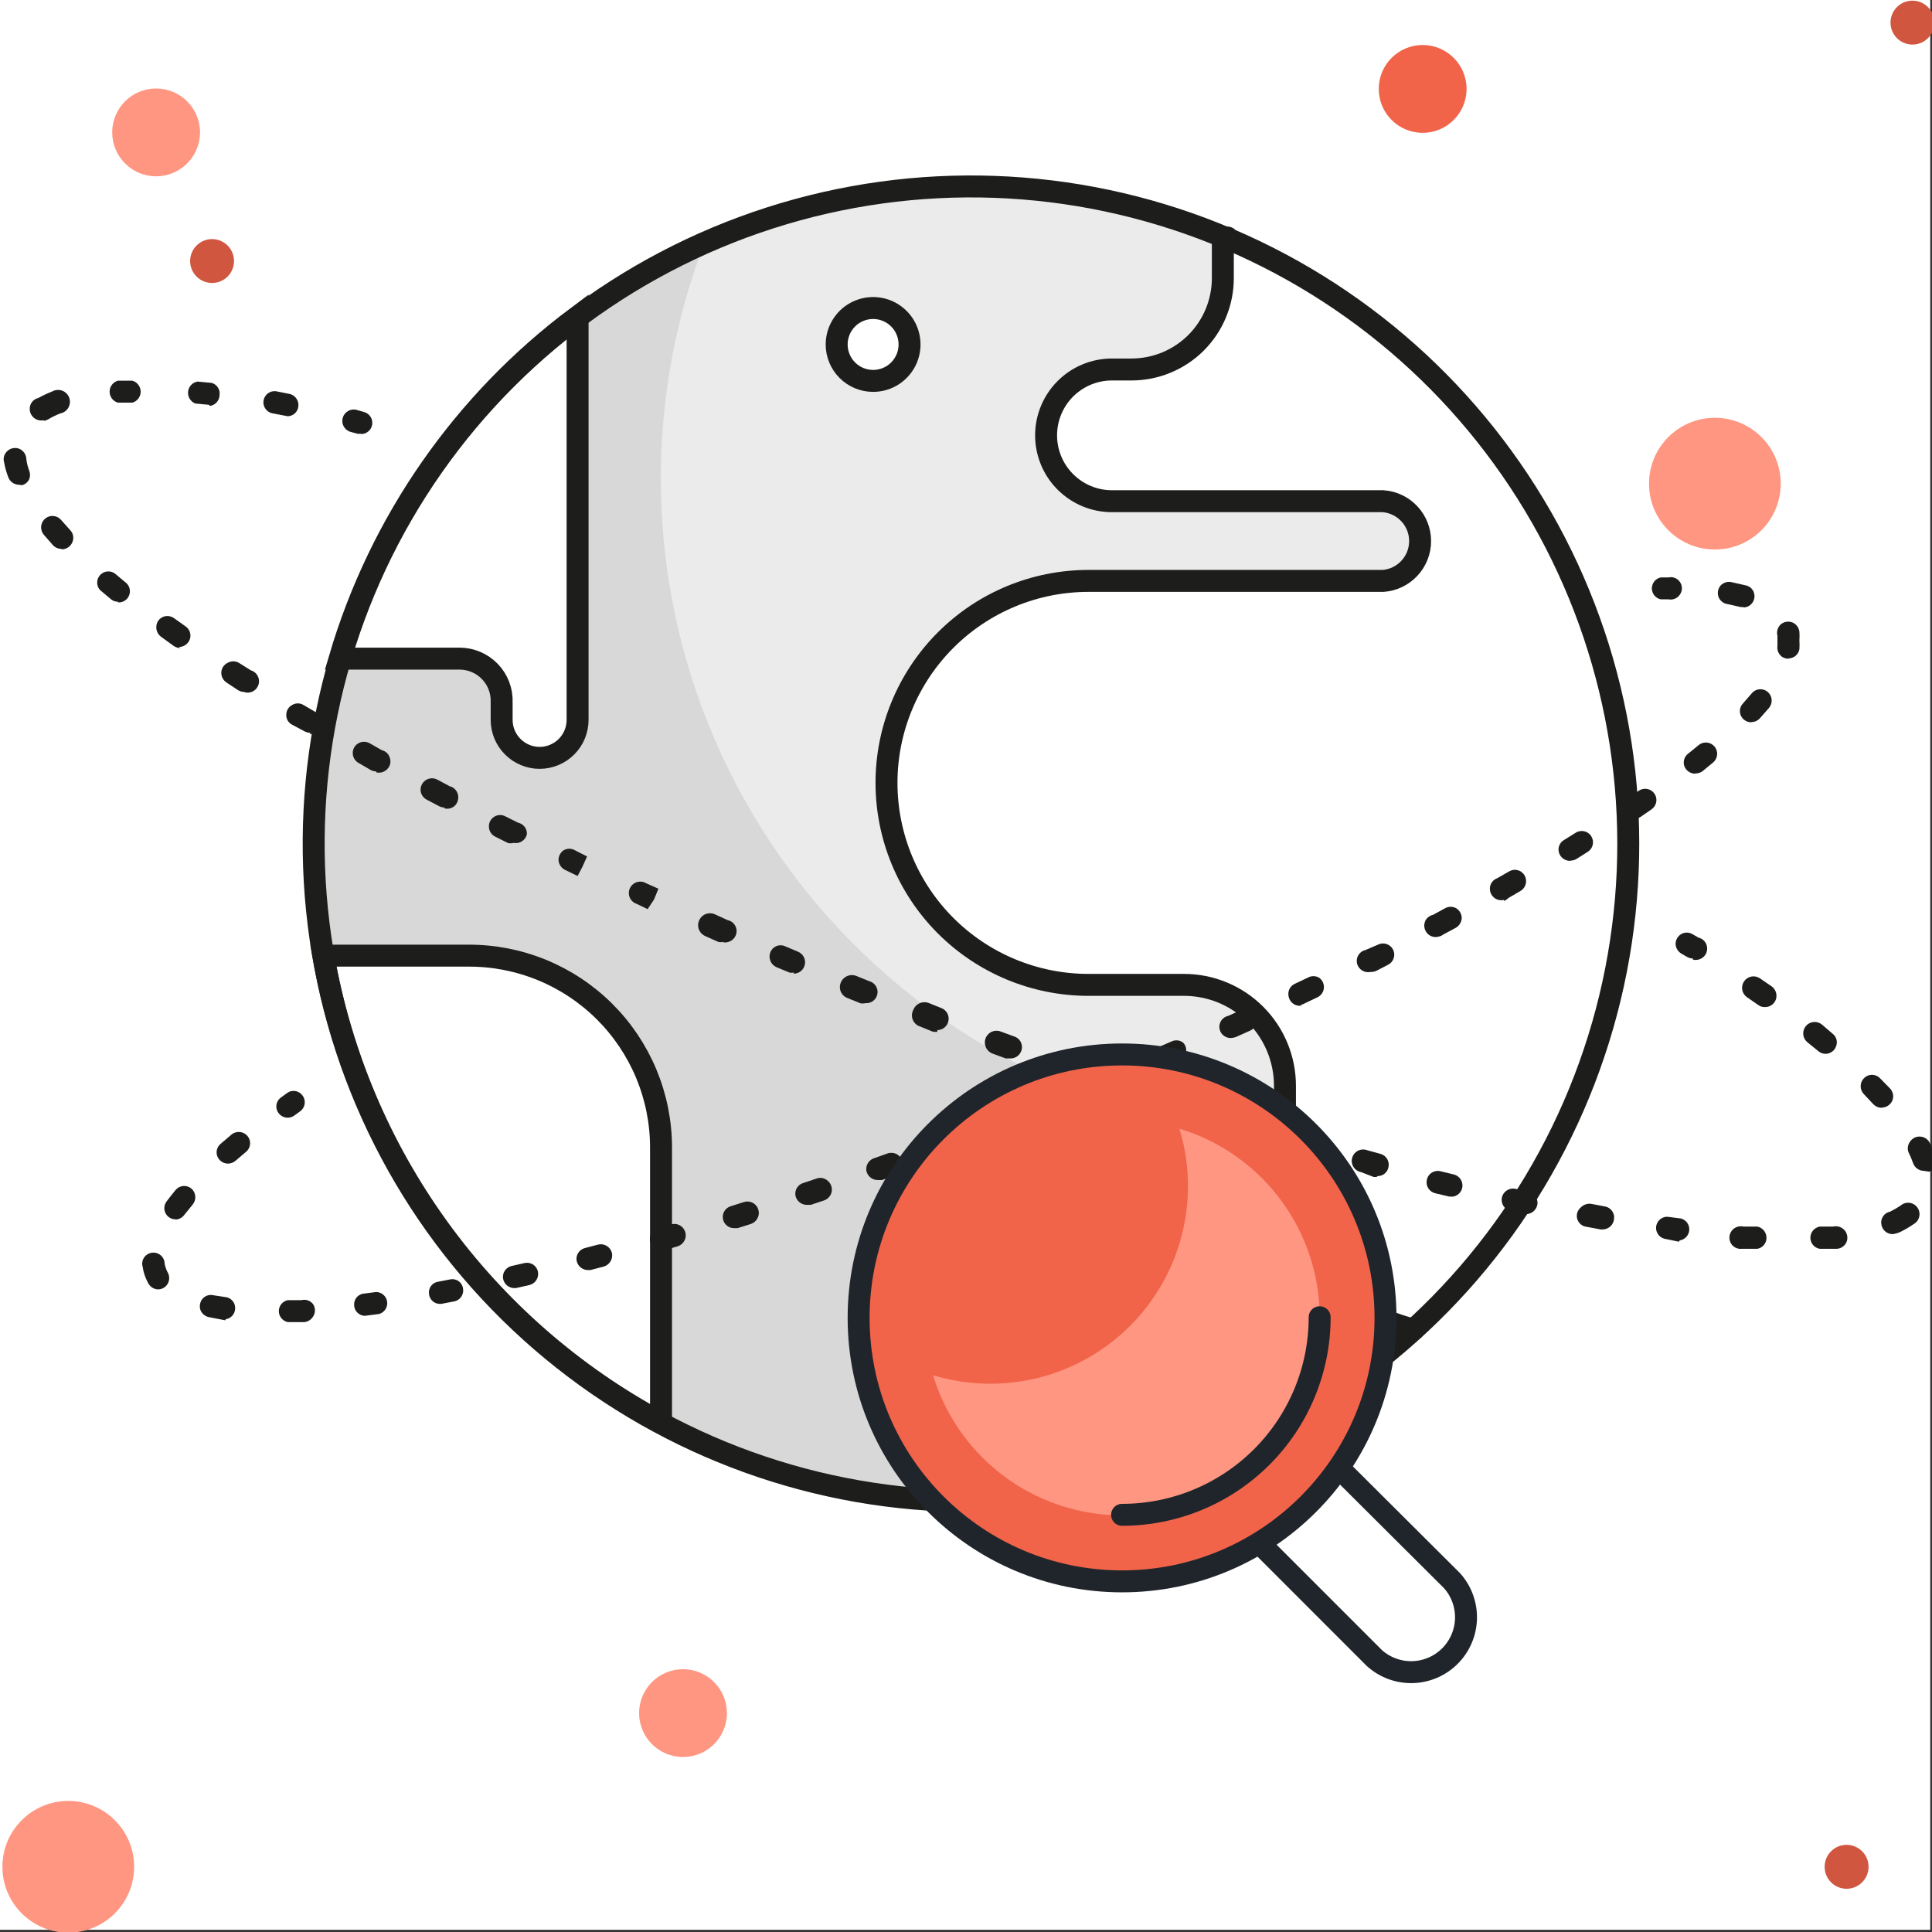 <?xml version="1.0" encoding="UTF-8"?>
<svg xmlns="http://www.w3.org/2000/svg" xmlns:xlink="http://www.w3.org/1999/xlink" width="300pt" height="300pt" viewBox="0 0 300 300" version="1.1">
<rect x="0" y="0" width="300" height="300" fill="#333333" stroke="none"/>
<g id="surface1">
<path style=" stroke:none;fill-rule:nonzero;fill:rgb(100%,100%,100%);fill-opacity:1;" d="M 299.727 -0.066 L 0 -0.066 L 0 299.66 L 299.727 299.66 Z M 299.727 -0.066 "/>
<path style=" stroke:none;fill-rule:nonzero;fill:rgb(84.706%,84.706%,84.706%);fill-opacity:1;" d="M 150.816 233.078 C 207.207 233.078 252.922 187.367 252.922 130.977 C 252.922 74.586 207.207 28.875 150.816 28.875 C 94.43 28.875 48.715 74.586 48.715 130.977 C 48.715 187.367 94.43 233.078 150.816 233.078 Z M 150.816 233.078 "/>
<path style=" stroke:none;fill-rule:nonzero;fill:rgb(92.157%,92.157%,92.157%);fill-opacity:1;" d="M 150.816 28.84 C 136.578 28.801 122.492 31.75 109.465 37.5 C 102.199 56.348 100.672 76.922 105.082 96.633 C 109.496 116.348 119.645 134.309 134.25 148.262 C 148.859 162.211 167.27 171.527 187.164 175.027 C 207.059 178.527 227.543 176.059 246.035 167.934 C 252.008 152.453 254.125 135.754 252.203 119.277 C 250.285 102.797 244.383 87.031 235.012 73.344 C 225.641 59.652 213.078 48.445 198.41 40.695 C 183.742 32.941 167.41 28.875 150.816 28.84 Z M 150.816 28.84 "/>
<path style=" stroke:none;fill-rule:nonzero;fill:rgb(100%,100%,100%);fill-opacity:1;" d="M 72.715 148.398 L 50.215 148.398 C 52.887 163.668 58.996 178.129 68.082 190.691 C 77.164 203.254 88.984 213.586 102.648 220.91 L 102.648 178.16 C 102.645 174.238 101.863 170.355 100.355 166.734 C 98.848 163.117 96.641 159.828 93.859 157.062 C 91.078 154.301 87.781 152.109 84.152 150.625 C 80.523 149.137 76.637 148.379 72.715 148.398 Z M 72.715 148.398 "/>
<path style=" stroke:none;fill-rule:nonzero;fill:rgb(94.51%,39.216%,29.02%);fill-opacity:1;" d="M 174.238 245.559 C 196.832 245.559 215.148 227.242 215.148 204.648 C 215.148 182.055 196.832 163.738 174.238 163.738 C 151.645 163.738 133.328 182.055 133.328 204.648 C 133.328 227.242 151.645 245.559 174.238 245.559 Z M 174.238 245.559 "/>
<path style=" stroke:none;fill-rule:nonzero;fill:rgb(100%,58.824%,50.98%);fill-opacity:1;" d="M 174.238 235.328 C 191.184 235.328 204.922 221.594 204.922 204.648 C 204.922 187.703 191.184 173.965 174.238 173.965 C 157.293 173.965 143.559 187.703 143.559 204.648 C 143.559 221.594 157.293 235.328 174.238 235.328 Z M 174.238 235.328 "/>
<path style=" stroke:none;fill-rule:nonzero;fill:rgb(100%,100%,100%);fill-opacity:1;" d="M 252.887 127.535 L 252.887 119.625 C 252.926 118.98 252.844 118.332 252.648 117.715 L 252.648 117.102 C 252.605 116.438 252.516 115.777 252.375 115.125 L 252.375 114.578 C 252.312 113.891 252.199 113.207 252.035 112.535 L 252.035 112.09 C 251.969 111.375 251.828 110.668 251.625 109.977 L 251.625 109.602 C 251.547 108.859 251.387 108.129 251.148 107.422 L 251.148 107.113 L 250.602 104.863 L 250.602 104.66 C 250.398 103.875 250.191 103.125 249.953 102.375 L 249.238 100.059 L 248.453 97.703 L 247.602 95.453 C 247.023 93.852 246.375 92.285 245.691 90.715 C 235.047 66.277 215.277 46.965 190.602 36.887 L 189.887 36.887 L 189.887 43.191 C 189.887 46.953 188.391 50.562 185.734 53.223 C 183.074 55.879 179.465 57.375 175.703 57.375 L 172.672 57.375 C 169.957 57.375 167.355 58.453 165.438 60.371 C 163.52 62.289 162.441 64.891 162.441 67.602 C 162.441 70.316 163.52 72.918 165.438 74.832 C 167.355 76.75 169.957 77.828 172.672 77.828 L 214.773 77.828 C 216.336 77.945 217.793 78.648 218.859 79.797 C 219.926 80.941 220.52 82.453 220.52 84.016 C 220.52 85.582 219.926 87.09 218.859 88.238 C 217.793 89.387 216.336 90.09 214.773 90.203 L 169.023 90.203 C 160.703 90.203 152.727 93.508 146.844 99.391 C 140.965 105.273 137.66 113.25 137.66 121.566 C 137.66 125.688 138.469 129.766 140.047 133.57 C 141.621 137.375 143.934 140.832 146.844 143.746 C 152.727 149.629 160.703 152.934 169.023 152.934 L 183.852 152.934 C 188.012 152.934 192 154.586 194.941 157.523 C 197.883 160.465 199.535 164.453 199.535 168.613 L 199.535 181.262 C 199.539 187.098 201.516 192.758 205.141 197.332 C 208.77 201.902 213.832 205.117 219.512 206.453 L 221.352 204.75 L 221.797 204.309 L 223.16 202.977 L 223.738 202.363 L 225 201.137 L 225.648 200.453 L 226.738 199.297 L 227.387 198.547 L 228.41 197.387 L 229.09 196.602 L 230.047 195.441 L 230.691 194.625 L 231.613 193.465 L 232.262 192.613 L 233.148 191.422 L 233.762 190.566 L 234.613 189.375 L 235.227 188.523 L 236.047 187.297 L 236.625 186.41 L 237.441 185.148 L 237.988 184.262 L 238.773 182.965 L 239.285 182.078 L 240.066 180.715 L 240.547 179.863 L 241.328 178.363 L 241.738 177.613 L 242.625 175.84 L 242.898 175.297 L 243.988 172.941 L 245.012 170.625 L 245.285 169.91 L 245.965 168.238 L 246.309 167.352 L 246.887 165.852 L 247.227 164.863 L 247.738 163.434 L 248.078 162.375 L 248.523 160.941 L 248.828 159.852 L 249.238 158.453 L 249.547 157.328 L 249.922 155.934 L 250.191 154.809 L 250.535 153.41 L 250.773 152.25 L 251.047 150.816 L 251.285 149.66 L 251.523 148.227 L 251.727 147.066 L 251.934 145.602 L 251.934 144.441 C 251.848 143.945 251.848 143.441 251.934 142.941 L 251.934 128.387 C 252.887 128.047 252.887 127.773 252.887 127.535 Z M 252.887 127.535 "/>
<path style=" stroke:none;fill-rule:nonzero;fill:rgb(100%,100%,100%);fill-opacity:1;" d="M 52.738 102.273 L 71.352 102.273 C 72.234 102.273 73.109 102.449 73.922 102.797 C 74.734 103.141 75.469 103.648 76.078 104.285 C 76.691 104.922 77.168 105.676 77.48 106.504 C 77.793 107.328 77.934 108.207 77.898 109.09 L 77.898 111.785 C 77.898 113.348 78.52 114.848 79.625 115.953 C 80.73 117.059 82.23 117.684 83.797 117.684 C 85.359 117.684 86.859 117.059 87.965 115.953 C 89.07 114.848 89.691 113.348 89.691 111.785 L 89.691 49.16 C 71.953 62.398 58.984 81.035 52.738 102.273 Z M 52.738 102.273 "/>
<path style=" stroke:none;fill-rule:nonzero;fill:rgb(11.373%,11.373%,10.588%);fill-opacity:1;" d="M 257.898 93.066 C 257.504 92.988 257.148 92.777 256.895 92.465 C 256.641 92.156 256.5 91.766 256.5 91.363 C 256.5 90.961 256.641 90.574 256.895 90.262 C 257.148 89.953 257.504 89.738 257.898 89.66 L 259.09 89.66 C 259.426 89.586 259.77 89.617 260.086 89.746 C 260.402 89.871 260.672 90.094 260.863 90.375 C 261.062 90.66 261.168 91 261.168 91.348 C 261.168 91.695 261.062 92.031 260.863 92.316 C 260.676 92.605 260.406 92.828 260.09 92.961 C 259.773 93.094 259.426 93.133 259.09 93.066 Z M 257.898 93.066 "/>
<path style=" stroke:none;fill-rule:nonzero;fill:rgb(11.373%,11.373%,10.588%);fill-opacity:1;" d="M 44.691 173.559 C 44.316 173.562 43.945 173.445 43.641 173.223 C 43.332 173 43.105 172.688 42.988 172.328 C 42.875 171.977 42.879 171.594 43.004 171.242 C 43.125 170.895 43.359 170.59 43.672 170.387 L 44.559 169.738 C 44.738 169.602 44.945 169.5 45.168 169.445 C 45.391 169.391 45.621 169.379 45.848 169.414 C 46.07 169.449 46.289 169.527 46.484 169.648 C 46.676 169.77 46.844 169.926 46.977 170.113 C 47.117 170.297 47.215 170.508 47.273 170.734 C 47.328 170.957 47.34 171.191 47.305 171.418 C 47.27 171.648 47.191 171.867 47.07 172.066 C 46.949 172.262 46.789 172.434 46.602 172.566 L 45.75 173.184 C 45.449 173.422 45.078 173.551 44.691 173.559 Z M 44.691 173.559 "/>
<path style=" stroke:none;fill-rule:nonzero;fill:rgb(11.373%,11.373%,10.588%);fill-opacity:1;" d="M 56.047 67.363 L 55.566 67.363 L 54.547 67.09 C 54.309 67.039 54.09 66.938 53.895 66.797 C 53.699 66.656 53.531 66.477 53.41 66.27 C 53.285 66.066 53.203 65.836 53.172 65.598 C 53.141 65.355 53.156 65.113 53.223 64.883 C 53.289 64.648 53.398 64.434 53.551 64.246 C 53.703 64.059 53.891 63.906 54.102 63.793 C 54.316 63.68 54.551 63.613 54.789 63.594 C 55.031 63.574 55.273 63.605 55.5 63.684 L 56.559 63.988 C 56.961 64.105 57.305 64.363 57.535 64.715 C 57.762 65.062 57.855 65.484 57.797 65.898 C 57.738 66.316 57.531 66.695 57.219 66.969 C 56.902 67.246 56.5 67.398 56.078 67.398 Z M 56.047 67.363 "/>
<path style=" stroke:none;fill-rule:nonzero;fill:rgb(11.373%,11.373%,10.588%);fill-opacity:1;" d="M 262.875 148.84 C 262.566 148.832 262.262 148.75 261.988 148.602 L 261.102 148.09 C 260.836 147.938 260.613 147.719 260.449 147.457 C 260.289 147.195 260.199 146.898 260.184 146.59 C 260.184 146.285 260.262 145.98 260.41 145.715 C 260.559 145.445 260.773 145.219 261.035 145.059 C 261.301 144.898 261.609 144.812 261.922 144.812 C 262.23 144.812 262.539 144.898 262.809 145.059 L 263.762 145.602 C 264.062 145.672 264.34 145.824 264.562 146.039 C 264.785 146.258 264.945 146.531 265.023 146.828 C 265.105 147.129 265.109 147.441 265.031 147.742 C 264.953 148.043 264.797 148.316 264.578 148.535 C 264.359 148.75 264.086 148.906 263.789 148.992 C 263.492 149.074 263.176 149.082 262.875 149.012 Z M 262.875 148.84 "/>
<path style="fill:none;stroke-width:1;stroke-linecap:round;stroke-linejoin:miter;stroke:rgb(11.373%,11.373%,10.588%);stroke-opacity:1;stroke-miterlimit:4;" d="M 21.33 43.53 L 14.73 43.53 C 15.513 48.009 17.306 52.251 19.971 55.936 C 22.635 59.621 26.102 62.652 30.11 64.8 L 30.11 52.26 C 30.109 51.11 29.88 49.971 29.438 48.909 C 28.995 47.848 28.348 46.883 27.532 46.072 C 26.716 45.262 25.749 44.619 24.685 44.183 C 23.62 43.747 22.48 43.524 21.33 43.53 Z M 21.33 43.53 " transform="matrix(3.409,0,0,3.409,0,0)"/>
<path style="fill:none;stroke-width:1;stroke-linecap:round;stroke-linejoin:miter;stroke:rgb(11.373%,11.373%,10.588%);stroke-opacity:1;stroke-miterlimit:4;" d="M 55.91 10.82 L 55.7 10.82 L 55.7 12.669 C 55.7 13.773 55.261 14.832 54.482 15.612 C 53.702 16.391 52.643 16.83 51.54 16.83 L 50.65 16.83 C 49.854 16.83 49.091 17.146 48.528 17.709 C 47.966 18.271 47.649 19.035 47.649 19.83 C 47.649 20.626 47.966 21.389 48.528 21.951 C 49.091 22.513 49.854 22.83 50.65 22.83 L 63 22.83 C 63.459 22.864 63.886 23.07 64.199 23.407 C 64.512 23.743 64.686 24.186 64.686 24.645 C 64.686 25.104 64.512 25.546 64.199 25.883 C 63.886 26.22 63.459 26.426 63 26.46 L 49.58 26.46 C 47.14 26.46 44.8 27.429 43.074 29.155 C 41.35 30.88 40.38 33.22 40.38 35.659 C 40.38 38.1 41.35 40.44 43.074 42.166 C 44.8 43.891 47.14 44.861 49.58 44.861 L 53.93 44.861 C 55.15 44.861 56.32 45.345 57.183 46.207 C 58.046 47.07 58.53 48.24 58.53 49.46 L 58.53 53.17 C 58.531 54.882 59.111 56.542 60.175 57.884 C 61.239 59.225 62.724 60.168 64.39 60.56 " transform="matrix(3.409,0,0,3.409,0,0)"/>
<path style="fill:none;stroke-width:1;stroke-linecap:round;stroke-linejoin:miter;stroke:rgb(11.373%,11.373%,10.588%);stroke-opacity:1;stroke-miterlimit:4;" d="M 15.47 30 L 20.93 30 C 21.189 30 21.445 30.052 21.684 30.154 C 21.922 30.255 22.137 30.404 22.316 30.59 C 22.496 30.777 22.636 30.998 22.728 31.241 C 22.819 31.483 22.861 31.741 22.85 32 L 22.85 32.79 C 22.85 33.249 23.032 33.689 23.357 34.013 C 23.681 34.337 24.121 34.521 24.58 34.521 C 25.039 34.521 25.479 34.337 25.803 34.013 C 26.127 33.689 26.309 33.249 26.309 32.79 L 26.309 14.42 C 21.106 18.304 17.302 23.77 15.47 30 Z M 15.47 30 " transform="matrix(3.409,0,0,3.409,0,0)"/>
<path style="fill:none;stroke-width:1;stroke-linecap:round;stroke-linejoin:miter;stroke:rgb(11.373%,11.373%,10.588%);stroke-opacity:1;stroke-miterlimit:4;" d="M 42.3 68.31 C 35.342 67.861 28.759 64.997 23.687 60.214 C 18.614 55.431 15.37 49.027 14.514 42.106 C 13.658 35.186 15.244 28.185 18.999 22.311 C 22.754 16.435 28.441 12.054 35.08 9.924 C 41.719 7.794 48.894 8.047 55.366 10.641 C 61.837 13.234 67.201 18.006 70.532 24.131 C 73.862 30.257 74.95 37.353 73.608 44.195 C 72.265 51.038 68.578 57.197 63.18 61.61 " transform="matrix(3.409,0,0,3.409,0,0)"/>
<path style="fill:none;stroke-width:1;stroke-linecap:round;stroke-linejoin:miter;stroke:rgb(12.549%,14.51%,16.863%);stroke-opacity:1;stroke-miterlimit:4;" d="M 60.84 66.72 L 66.14 72 C 66.566 72.476 66.793 73.097 66.776 73.737 C 66.757 74.375 66.496 74.982 66.044 75.434 C 65.592 75.886 64.985 76.147 64.347 76.165 C 63.707 76.183 63.086 75.956 62.609 75.53 L 57.31 70.23 " transform="matrix(3.409,0,0,3.409,0,0)"/>
<path style=" stroke:none;fill-rule:nonzero;fill:rgb(11.373%,11.373%,10.588%);fill-opacity:1;" d="M 44.691 205.297 C 44.301 205.215 43.945 205.004 43.691 204.691 C 43.438 204.383 43.297 203.992 43.297 203.59 C 43.297 203.188 43.438 202.801 43.691 202.488 C 43.945 202.18 44.301 201.965 44.691 201.887 L 46.809 201.887 C 47.137 201.801 47.48 201.812 47.801 201.922 C 48.125 202.031 48.406 202.234 48.613 202.5 C 48.805 202.789 48.902 203.125 48.902 203.473 C 48.902 203.816 48.805 204.156 48.613 204.441 C 48.434 204.734 48.176 204.973 47.867 205.121 C 47.559 205.273 47.215 205.332 46.875 205.297 L 44.559 205.297 Z M 35.047 204.988 L 34.84 204.988 L 32.559 204.547 C 32.238 204.5 31.941 204.375 31.688 204.176 C 31.438 203.98 31.242 203.719 31.125 203.422 C 31.023 203.121 31.004 202.801 31.062 202.488 C 31.121 202.18 31.262 201.891 31.465 201.648 C 31.68 201.41 31.957 201.238 32.262 201.148 C 32.57 201.059 32.895 201.055 33.203 201.137 L 35.215 201.441 C 35.605 201.539 35.949 201.77 36.188 202.094 C 36.426 202.418 36.539 202.816 36.512 203.215 C 36.5 203.621 36.34 204.012 36.062 204.312 C 35.789 204.613 35.414 204.805 35.012 204.852 Z M 56.488 204.309 C 56.086 204.258 55.711 204.066 55.438 203.766 C 55.16 203.465 55 203.078 54.988 202.672 C 54.961 202.27 55.074 201.871 55.312 201.547 C 55.551 201.223 55.895 200.992 56.285 200.898 L 58.398 200.625 C 58.816 200.625 59.219 200.777 59.535 201.055 C 59.852 201.328 60.055 201.707 60.113 202.121 C 60.172 202.539 60.078 202.957 59.852 203.309 C 59.625 203.66 59.277 203.918 58.875 204.035 L 56.727 204.309 Z M 68.184 202.465 C 67.777 202.434 67.395 202.258 67.109 201.973 C 66.82 201.684 66.645 201.305 66.613 200.898 C 66.559 200.488 66.66 200.074 66.891 199.734 C 67.125 199.395 67.477 199.156 67.875 199.059 L 69.988 198.648 C 70.207 198.613 70.426 198.625 70.641 198.676 C 70.855 198.727 71.055 198.82 71.234 198.949 C 71.41 199.082 71.562 199.242 71.676 199.434 C 71.789 199.621 71.863 199.828 71.898 200.047 C 71.98 200.477 71.898 200.926 71.664 201.301 C 71.43 201.672 71.062 201.945 70.637 202.059 L 68.523 202.465 Z M 24.578 200.215 C 24.277 200.215 23.98 200.133 23.719 199.984 C 23.457 199.836 23.234 199.621 23.078 199.363 C 22.895 199.047 22.734 198.719 22.602 198.375 C 22.391 197.848 22.242 197.301 22.16 196.738 C 22.059 196.422 22.051 196.078 22.145 195.758 C 22.234 195.438 22.418 195.148 22.672 194.934 C 22.926 194.715 23.238 194.57 23.57 194.523 C 23.898 194.477 24.238 194.523 24.547 194.66 C 24.848 194.797 25.105 195.016 25.285 195.293 C 25.469 195.57 25.566 195.895 25.566 196.227 C 25.617 196.52 25.695 196.805 25.809 197.078 C 25.871 197.258 25.953 197.426 26.047 197.59 C 26.195 197.855 26.273 198.156 26.273 198.461 C 26.273 198.766 26.195 199.062 26.047 199.328 C 25.895 199.598 25.68 199.82 25.414 199.973 C 25.152 200.129 24.852 200.215 24.547 200.215 Z M 79.738 200.012 C 79.324 199.98 78.938 199.809 78.637 199.523 C 78.34 199.238 78.148 198.855 78.102 198.441 C 78.062 198.039 78.168 197.629 78.398 197.293 C 78.629 196.957 78.973 196.711 79.363 196.602 L 81.441 196.125 C 81.891 196.023 82.359 196.102 82.75 196.344 C 83.141 196.586 83.418 196.973 83.523 197.422 C 83.625 197.871 83.547 198.348 83.305 198.742 C 83.062 199.137 82.676 199.422 82.227 199.535 L 80.113 200.012 Z M 91.227 197.215 C 90.809 197.195 90.41 197.035 90.102 196.754 C 89.789 196.473 89.586 196.094 89.523 195.684 C 89.477 195.27 89.574 194.855 89.809 194.512 C 90.039 194.168 90.387 193.918 90.785 193.809 L 92.863 193.262 C 93.316 193.148 93.793 193.215 94.195 193.453 C 94.598 193.688 94.891 194.074 95.012 194.523 C 95.117 194.973 95.043 195.449 94.809 195.848 C 94.574 196.25 94.195 196.543 93.75 196.672 L 91.672 197.215 Z M 102.648 194.113 C 102.23 194.113 101.824 193.961 101.512 193.684 C 101.195 193.41 100.988 193.031 100.93 192.617 C 100.871 192.203 100.965 191.781 101.195 191.43 C 101.422 191.078 101.77 190.82 102.172 190.703 L 104.215 190.125 C 104.512 190.035 104.824 190.027 105.125 190.098 C 105.422 190.172 105.699 190.32 105.922 190.535 C 106.148 190.746 106.316 191.02 106.406 191.316 C 106.496 191.617 106.504 191.934 106.434 192.238 C 106.355 192.543 106.203 192.82 105.988 193.047 C 105.773 193.277 105.504 193.441 105.203 193.535 L 103.125 194.148 Z M 114 190.703 C 113.578 190.711 113.168 190.566 112.848 190.293 C 112.523 190.02 112.312 189.641 112.25 189.223 C 112.188 188.809 112.277 188.383 112.508 188.027 C 112.734 187.672 113.082 187.41 113.488 187.297 L 115.535 186.648 C 115.98 186.508 116.465 186.551 116.883 186.77 C 117.297 186.988 117.609 187.359 117.75 187.809 C 117.891 188.258 117.848 188.75 117.629 189.168 C 117.414 189.59 117.039 189.906 116.59 190.059 L 114.547 190.703 Z M 27.273 189.34 C 26.945 189.344 26.625 189.254 26.348 189.086 C 26.07 188.914 25.848 188.672 25.699 188.379 C 25.555 188.09 25.492 187.762 25.523 187.438 C 25.555 187.113 25.676 186.805 25.875 186.547 C 26.316 185.965 26.762 185.387 27.273 184.773 C 27.422 184.598 27.602 184.453 27.805 184.348 C 28.008 184.242 28.23 184.18 28.457 184.16 C 28.688 184.141 28.914 184.168 29.133 184.238 C 29.352 184.309 29.555 184.422 29.727 184.566 C 30.074 184.871 30.289 185.297 30.324 185.754 C 30.363 186.211 30.223 186.668 29.934 187.023 L 28.637 188.625 C 28.48 188.844 28.273 189.023 28.039 189.156 C 27.805 189.285 27.543 189.359 27.273 189.375 Z M 125.316 187.09 C 124.895 187.098 124.477 186.957 124.148 186.688 C 123.816 186.418 123.59 186.043 123.512 185.625 C 123.445 185.203 123.539 184.77 123.77 184.414 C 124.004 184.055 124.359 183.793 124.773 183.684 L 126.816 183 C 127.113 182.895 127.434 182.875 127.742 182.941 C 128.047 183.008 128.328 183.16 128.559 183.375 C 128.797 183.582 128.977 183.848 129.078 184.148 C 129.18 184.449 129.199 184.77 129.137 185.078 C 129.07 185.387 128.926 185.668 128.715 185.902 C 128.508 186.137 128.238 186.309 127.941 186.41 L 125.898 187.09 Z M 136.363 183.238 C 135.934 183.254 135.508 183.113 135.172 182.848 C 134.832 182.578 134.605 182.195 134.523 181.773 C 134.465 181.352 134.562 180.922 134.793 180.566 C 135.023 180.211 135.375 179.949 135.785 179.828 L 137.797 179.113 C 138.016 179.031 138.254 178.996 138.488 179.008 C 138.723 179.02 138.953 179.078 139.168 179.18 C 139.379 179.281 139.57 179.426 139.727 179.602 C 139.883 179.777 140.004 179.98 140.078 180.203 C 140.16 180.43 140.195 180.668 140.188 180.902 C 140.176 181.141 140.117 181.375 140.016 181.59 C 139.914 181.805 139.773 182 139.594 182.16 C 139.418 182.32 139.215 182.441 138.988 182.523 L 136.941 183.238 Z M 35.422 180.684 C 35.062 180.688 34.707 180.582 34.41 180.379 C 34.113 180.18 33.883 179.891 33.75 179.559 C 33.617 179.219 33.598 178.852 33.688 178.504 C 33.781 178.152 33.98 177.84 34.262 177.613 L 35.934 176.184 C 36.168 175.984 36.457 175.852 36.762 175.797 C 37.066 175.742 37.379 175.77 37.672 175.875 C 37.965 175.977 38.223 176.156 38.426 176.395 C 38.625 176.633 38.758 176.918 38.812 177.223 C 38.863 177.531 38.832 177.844 38.723 178.137 C 38.609 178.426 38.426 178.68 38.184 178.875 L 36.578 180.238 C 36.258 180.52 35.848 180.676 35.422 180.684 Z M 147.547 179.012 C 147.113 179.043 146.68 178.918 146.336 178.652 C 145.988 178.387 145.754 178.008 145.672 177.578 C 145.586 177.152 145.672 176.707 145.906 176.34 C 146.141 175.973 146.508 175.707 146.934 175.602 L 148.941 174.852 C 149.168 174.77 149.406 174.734 149.641 174.746 C 149.879 174.758 150.113 174.812 150.328 174.914 C 150.543 175.016 150.738 175.16 150.898 175.336 C 151.059 175.512 151.18 175.719 151.262 175.941 C 151.418 176.395 151.391 176.891 151.184 177.324 C 150.98 177.754 150.617 178.094 150.172 178.262 L 148.16 179.012 C 147.969 179.043 147.77 179.043 147.578 179.012 Z M 158.59 174.785 C 158.152 174.836 157.707 174.723 157.348 174.461 C 156.988 174.203 156.738 173.82 156.648 173.387 C 156.566 172.949 156.652 172.496 156.895 172.121 C 157.137 171.75 157.512 171.48 157.941 171.375 L 159.953 170.59 C 160.18 170.504 160.418 170.461 160.656 170.469 C 160.898 170.473 161.133 170.527 161.352 170.625 C 161.57 170.723 161.77 170.867 161.934 171.039 C 162.098 171.215 162.223 171.422 162.309 171.648 C 162.465 172.102 162.445 172.598 162.246 173.035 C 162.051 173.473 161.695 173.816 161.25 174 L 159.238 174.785 C 159.035 174.816 158.828 174.816 158.625 174.785 Z M 169.602 170.453 C 169.156 170.535 168.691 170.438 168.316 170.18 C 167.941 169.926 167.68 169.531 167.59 169.086 C 167.5 168.637 167.59 168.176 167.84 167.793 C 168.086 167.41 168.477 167.145 168.922 167.047 L 170.898 166.227 C 171.18 166.109 171.488 166.07 171.793 166.109 C 172.094 166.152 172.383 166.27 172.625 166.457 C 172.863 166.645 173.055 166.891 173.168 167.176 C 173.285 167.457 173.324 167.766 173.285 168.066 C 173.246 168.375 173.129 168.664 172.945 168.91 C 172.758 169.156 172.512 169.348 172.227 169.465 L 170.25 170.285 C 170.043 170.371 169.824 170.43 169.602 170.453 Z M 180.684 165.953 C 180.234 166.035 179.773 165.938 179.395 165.68 C 179.02 165.426 178.758 165.031 178.668 164.586 C 178.582 164.137 178.668 163.676 178.918 163.293 C 179.168 162.91 179.555 162.645 180 162.547 L 181.977 161.691 C 182.258 161.566 182.57 161.52 182.875 161.555 C 183.18 161.59 183.473 161.711 183.715 161.898 C 183.938 162.121 184.086 162.406 184.152 162.711 C 184.219 163.02 184.199 163.34 184.09 163.637 C 184.059 163.938 183.945 164.227 183.766 164.473 C 183.586 164.719 183.348 164.91 183.066 165.035 L 181.09 165.887 C 180.863 165.984 180.621 166.055 180.375 166.09 Z M 191.453 161.148 C 191.152 161.207 190.84 161.188 190.547 161.094 C 190.258 160.996 189.992 160.828 189.785 160.602 C 189.578 160.375 189.441 160.094 189.379 159.797 C 189.316 159.496 189.332 159.184 189.43 158.895 C 189.527 158.602 189.699 158.344 189.93 158.141 C 190.16 157.938 190.438 157.801 190.738 157.738 L 192.684 156.852 C 192.891 156.758 193.113 156.703 193.344 156.691 C 193.574 156.684 193.801 156.719 194.016 156.797 C 194.234 156.879 194.43 157 194.598 157.152 C 194.766 157.309 194.902 157.496 195 157.703 C 195.098 157.914 195.152 158.137 195.16 158.367 C 195.168 158.598 195.133 158.824 195.055 159.039 C 194.977 159.254 194.855 159.453 194.699 159.621 C 194.543 159.789 194.355 159.926 194.148 160.023 L 192.172 160.91 C 191.898 161.059 191.594 161.141 191.285 161.148 Z M 202.191 156.137 C 201.969 156.188 201.738 156.191 201.512 156.152 C 201.285 156.113 201.07 156.027 200.875 155.906 C 200.684 155.781 200.516 155.621 200.387 155.434 C 200.254 155.242 200.16 155.031 200.113 154.809 C 200 154.395 200.039 153.957 200.227 153.57 C 200.418 153.188 200.738 152.887 201.137 152.727 L 203.078 151.809 C 203.344 151.656 203.645 151.578 203.949 151.578 C 204.254 151.578 204.555 151.656 204.816 151.809 C 205.07 151.98 205.273 152.219 205.402 152.496 C 205.535 152.77 205.598 153.078 205.574 153.383 C 205.555 153.688 205.457 153.984 205.285 154.238 C 205.117 154.492 204.887 154.703 204.613 154.84 L 202.672 155.762 C 202.441 155.902 202.188 155.996 201.922 156.035 Z M 212.828 150.922 C 212.375 151.023 211.895 150.941 211.5 150.691 C 211.102 150.441 210.82 150.047 210.715 149.59 C 210.664 149.367 210.66 149.137 210.699 148.91 C 210.738 148.684 210.824 148.469 210.949 148.273 C 211.07 148.082 211.23 147.914 211.422 147.781 C 211.609 147.652 211.82 147.559 212.047 147.512 L 213.953 146.691 C 214.367 146.48 214.844 146.441 215.285 146.582 C 215.727 146.723 216.094 147.031 216.309 147.441 C 216.52 147.855 216.559 148.332 216.418 148.773 C 216.277 149.215 215.969 149.582 215.559 149.797 L 213.648 150.785 C 213.332 150.902 212.996 150.949 212.66 150.922 Z M 223.328 145.465 C 222.879 145.57 222.402 145.492 222.008 145.25 C 221.613 145.008 221.328 144.621 221.215 144.172 C 221.156 143.945 221.141 143.711 221.176 143.484 C 221.207 143.254 221.285 143.031 221.406 142.836 C 221.527 142.637 221.691 142.465 221.879 142.332 C 222.07 142.199 222.285 142.105 222.512 142.059 L 224.387 141.035 C 224.652 140.887 224.953 140.805 225.254 140.805 C 225.559 140.805 225.859 140.887 226.125 141.035 C 226.387 141.195 226.602 141.422 226.75 141.691 C 226.898 141.961 226.977 142.262 226.977 142.566 C 226.961 142.875 226.867 143.172 226.707 143.434 C 226.547 143.699 226.324 143.914 226.059 144.066 L 224.148 145.09 C 223.863 145.316 223.52 145.445 223.16 145.465 Z M 233.559 139.738 C 233.105 139.852 232.625 139.785 232.223 139.547 C 231.824 139.312 231.531 138.926 231.41 138.477 C 231.289 138.051 231.336 137.598 231.535 137.203 C 231.738 136.812 232.082 136.512 232.5 136.363 L 234.34 135.309 C 234.539 135.191 234.754 135.113 234.984 135.082 C 235.207 135.047 235.441 135.062 235.66 135.117 C 235.883 135.176 236.09 135.273 236.273 135.414 C 236.457 135.551 236.613 135.723 236.727 135.922 C 236.965 136.324 237.035 136.805 236.918 137.258 C 236.805 137.711 236.516 138.102 236.113 138.34 L 234.238 139.434 C 234.035 139.641 233.793 139.801 233.523 139.91 Z M 243.785 133.672 C 243.402 133.672 243.031 133.551 242.723 133.324 C 242.414 133.094 242.191 132.773 242.078 132.41 C 241.965 132.039 241.984 131.641 242.125 131.281 C 242.27 130.922 242.527 130.625 242.863 130.434 L 244.672 129.309 C 244.863 129.184 245.082 129.102 245.309 129.062 C 245.535 129.023 245.77 129.027 245.992 129.078 C 246.219 129.129 246.43 129.223 246.621 129.355 C 246.809 129.488 246.969 129.656 247.09 129.852 C 247.215 130.047 247.297 130.266 247.336 130.492 C 247.375 130.719 247.371 130.949 247.32 131.176 C 247.27 131.398 247.176 131.613 247.043 131.801 C 246.91 131.988 246.738 132.148 246.547 132.273 L 244.703 133.434 C 244.441 133.566 244.148 133.637 243.852 133.637 Z M 253.703 127.191 C 253.332 127.184 252.977 127.062 252.676 126.844 C 252.379 126.625 252.152 126.316 252.035 125.965 C 251.914 125.613 251.918 125.23 252.039 124.875 C 252.164 124.523 252.402 124.223 252.715 124.023 L 254.453 122.797 C 254.836 122.527 255.305 122.426 255.762 122.504 C 256.219 122.582 256.625 122.844 256.891 123.223 C 257.16 123.602 257.262 124.07 257.184 124.527 C 257.105 124.984 256.844 125.391 256.465 125.66 L 254.691 126.887 C 254.402 127.059 254.074 127.152 253.738 127.16 Z M 263.215 120.137 C 262.852 120.133 262.5 120.02 262.203 119.812 C 261.902 119.605 261.676 119.316 261.547 118.977 C 261.426 118.633 261.418 118.262 261.523 117.914 C 261.625 117.562 261.836 117.258 262.125 117.035 L 263.762 115.703 C 264.117 115.406 264.578 115.262 265.043 115.305 C 265.508 115.344 265.934 115.57 266.234 115.926 C 266.531 116.285 266.676 116.746 266.633 117.207 C 266.594 117.672 266.367 118.098 266.012 118.398 L 264.309 119.797 C 263.992 120 263.625 120.105 263.25 120.102 Z M 271.941 112.16 C 271.598 112.156 271.262 112.059 270.969 111.871 C 270.68 111.684 270.449 111.418 270.309 111.102 C 270.176 110.789 270.137 110.445 270.199 110.113 C 270.258 109.781 270.414 109.473 270.648 109.227 L 272.012 107.66 C 272.156 107.48 272.336 107.336 272.539 107.227 C 272.738 107.117 272.961 107.051 273.188 107.031 C 273.418 107.008 273.648 107.031 273.867 107.098 C 274.086 107.164 274.289 107.273 274.465 107.422 C 274.828 107.719 275.055 108.148 275.098 108.617 C 275.145 109.082 275 109.547 274.703 109.91 L 273.238 111.578 C 273.074 111.75 272.879 111.887 272.664 111.98 C 272.445 112.074 272.215 112.121 271.977 112.125 Z M 277.738 102.273 L 277.465 102.273 C 277.238 102.242 277.016 102.168 276.816 102.051 C 276.617 101.934 276.445 101.777 276.309 101.59 C 276.039 101.215 275.93 100.75 276 100.297 L 276 98.727 C 275.918 98.414 275.922 98.082 276.012 97.77 C 276.102 97.457 276.273 97.176 276.512 96.953 C 276.758 96.746 277.055 96.609 277.371 96.555 C 277.691 96.5 278.016 96.531 278.316 96.648 C 278.617 96.77 278.875 96.973 279.066 97.23 C 279.258 97.488 279.379 97.793 279.41 98.113 C 279.441 98.555 279.441 99 279.41 99.441 C 279.441 99.898 279.441 100.352 279.41 100.809 C 279.34 101.195 279.141 101.551 278.844 101.809 C 278.543 102.07 278.168 102.223 277.773 102.238 Z M 270.715 94.262 L 270.273 94.262 L 268.328 93.816 C 268.008 93.785 267.703 93.668 267.445 93.477 C 267.188 93.285 266.984 93.023 266.863 92.727 C 266.75 92.426 266.719 92.102 266.77 91.781 C 266.824 91.465 266.961 91.168 267.172 90.922 C 267.395 90.684 267.676 90.512 267.988 90.422 C 268.297 90.332 268.629 90.328 268.941 90.41 L 271.191 90.922 C 271.59 91.031 271.934 91.281 272.16 91.629 C 272.383 91.973 272.477 92.387 272.422 92.797 C 272.371 93.207 272.176 93.59 271.871 93.871 C 271.562 94.152 271.164 94.316 270.75 94.328 Z M 270.715 94.262 "/>
<path style=" stroke:none;fill-rule:nonzero;fill:rgb(11.373%,11.373%,10.588%);fill-opacity:1;" d="M 282.547 193.91 C 282.145 193.836 281.781 193.629 281.52 193.316 C 281.258 193.004 281.117 192.609 281.113 192.203 C 281.113 191.793 281.258 191.395 281.52 191.078 C 281.777 190.762 282.141 190.547 282.547 190.465 L 284.625 190.465 C 284.957 190.383 285.309 190.395 285.637 190.504 C 285.961 190.613 286.25 190.812 286.465 191.078 C 286.68 191.344 286.812 191.664 286.848 192.004 C 286.887 192.344 286.824 192.684 286.672 192.988 C 286.508 193.293 286.262 193.543 285.957 193.707 C 285.656 193.871 285.309 193.941 284.965 193.91 Z M 272.727 193.91 L 270.512 193.91 C 270.168 193.957 269.82 193.898 269.512 193.746 C 269.203 193.598 268.945 193.355 268.773 193.059 C 268.602 192.754 268.523 192.41 268.547 192.062 C 268.57 191.715 268.695 191.387 268.906 191.109 C 269.117 190.832 269.406 190.625 269.73 190.512 C 270.059 190.398 270.414 190.383 270.75 190.465 L 272.898 190.465 C 273.293 190.551 273.648 190.77 273.906 191.086 C 274.16 191.406 274.297 191.797 274.297 192.203 C 274.301 192.609 274.164 193 273.91 193.312 C 273.652 193.625 273.293 193.836 272.898 193.91 Z M 260.762 192.785 L 260.559 192.785 L 258.41 192.34 C 258.008 192.227 257.66 191.969 257.434 191.617 C 257.203 191.266 257.109 190.844 257.168 190.43 C 257.227 190.016 257.434 189.637 257.75 189.359 C 258.062 189.086 258.469 188.934 258.887 188.934 L 261 189.203 C 261.391 189.305 261.738 189.539 261.977 189.863 C 262.215 190.191 262.332 190.59 262.309 190.992 C 262.281 191.398 262.117 191.781 261.844 192.074 C 261.566 192.371 261.195 192.562 260.797 192.613 Z M 294.238 191.59 C 294.012 191.641 293.777 191.645 293.551 191.602 C 293.324 191.562 293.105 191.473 292.91 191.348 C 292.719 191.219 292.551 191.055 292.422 190.863 C 292.293 190.672 292.203 190.453 292.16 190.227 C 292.105 190.004 292.094 189.77 292.133 189.543 C 292.172 189.316 292.254 189.098 292.379 188.902 C 292.504 188.707 292.664 188.543 292.855 188.41 C 293.047 188.281 293.262 188.191 293.488 188.148 C 294.043 187.875 294.574 187.566 295.09 187.227 C 295.277 187.059 295.496 186.93 295.734 186.852 C 295.973 186.773 296.223 186.746 296.473 186.77 C 296.723 186.797 296.965 186.875 297.18 187 C 297.398 187.129 297.586 187.301 297.73 187.504 C 297.879 187.707 297.977 187.941 298.027 188.188 C 298.078 188.434 298.074 188.688 298.016 188.93 C 297.961 189.176 297.852 189.406 297.703 189.605 C 297.551 189.805 297.355 189.973 297.137 190.09 C 296.445 190.57 295.715 190.992 294.953 191.352 C 294.73 191.461 294.488 191.531 294.238 191.559 Z M 248.863 190.91 L 248.559 190.91 L 246.375 190.5 C 246.055 190.465 245.754 190.34 245.5 190.141 C 245.246 189.941 245.055 189.676 244.941 189.375 C 244.828 189.047 244.812 188.691 244.906 188.359 C 244.996 188.023 245.188 187.723 245.453 187.5 C 245.676 187.27 245.949 187.098 246.254 187 C 246.559 186.906 246.883 186.891 247.191 186.953 L 249.34 187.363 C 249.738 187.469 250.09 187.707 250.328 188.047 C 250.562 188.383 250.676 188.793 250.637 189.203 C 250.609 189.66 250.414 190.09 250.086 190.406 C 249.754 190.723 249.32 190.902 248.863 190.91 Z M 237.066 188.523 L 236.691 188.523 L 234.578 188.047 C 234.352 187.996 234.133 187.902 233.941 187.77 C 233.75 187.637 233.586 187.469 233.457 187.273 C 233.332 187.074 233.246 186.855 233.203 186.625 C 233.16 186.395 233.164 186.16 233.215 185.934 C 233.32 185.477 233.602 185.082 234 184.832 C 234.395 184.582 234.875 184.5 235.328 184.602 L 237.441 185.078 C 237.844 185.191 238.195 185.438 238.434 185.781 C 238.668 186.125 238.777 186.539 238.738 186.953 C 238.684 187.367 238.488 187.75 238.184 188.039 C 237.879 188.324 237.484 188.496 237.066 188.523 Z M 225.375 185.797 L 225 185.797 L 222.852 185.285 C 222.559 185.211 222.285 185.062 222.066 184.852 C 221.844 184.645 221.68 184.383 221.59 184.09 C 221.504 183.789 221.492 183.473 221.566 183.168 C 221.637 182.863 221.785 182.582 222 182.352 C 222.219 182.129 222.488 181.969 222.789 181.887 C 223.086 181.801 223.402 181.797 223.703 181.875 L 225.816 182.387 C 226.219 182.504 226.566 182.762 226.797 183.109 C 227.027 183.461 227.129 183.879 227.078 184.297 C 227.031 184.707 226.836 185.09 226.527 185.371 C 226.223 185.652 225.824 185.816 225.41 185.828 Z M 213.75 182.762 L 213.309 182.762 L 211.363 182.012 C 211.121 181.969 210.891 181.875 210.688 181.738 C 210.48 181.602 210.309 181.426 210.176 181.219 C 210.043 181.008 209.953 180.777 209.918 180.531 C 209.879 180.289 209.895 180.039 209.961 179.805 C 210.023 179.566 210.137 179.344 210.289 179.152 C 210.445 178.961 210.637 178.805 210.855 178.691 C 211.074 178.578 211.316 178.512 211.562 178.496 C 211.809 178.48 212.055 178.516 212.285 178.602 L 214.398 179.184 C 214.797 179.301 215.141 179.559 215.367 179.91 C 215.59 180.258 215.684 180.68 215.625 181.09 C 215.582 181.512 215.383 181.902 215.07 182.188 C 214.754 182.473 214.344 182.629 213.922 182.625 Z M 298.738 181.809 C 298.371 181.805 298.012 181.691 297.715 181.477 C 297.414 181.262 297.188 180.961 297.066 180.613 C 296.852 180.008 296.602 179.418 296.316 178.84 C 296.234 178.578 296.219 178.297 296.266 178.023 C 296.312 177.75 296.426 177.492 296.59 177.273 C 296.766 177.012 297.004 176.805 297.281 176.664 C 297.562 176.527 297.875 176.465 298.184 176.488 C 298.496 176.508 298.797 176.609 299.055 176.785 C 299.312 176.957 299.523 177.195 299.66 177.477 C 300 178.191 300.309 178.941 300.578 179.691 C 300.75 180.133 300.75 180.617 300.578 181.059 C 300.477 181.266 300.332 181.453 300.156 181.605 C 299.98 181.758 299.777 181.871 299.559 181.941 Z M 202.328 179.488 L 201.816 179.488 L 199.703 178.875 C 199.402 178.789 199.129 178.625 198.91 178.398 C 198.695 178.168 198.547 177.887 198.477 177.578 C 198.398 177.277 198.402 176.957 198.492 176.656 C 198.582 176.355 198.754 176.086 198.988 175.875 C 199.215 175.656 199.496 175.5 199.801 175.422 C 200.105 175.344 200.426 175.348 200.727 175.434 L 202.809 176.047 C 203.219 176.156 203.574 176.418 203.809 176.777 C 204.039 177.137 204.133 177.566 204.066 177.988 C 204.004 178.406 203.793 178.785 203.477 179.059 C 203.156 179.332 202.75 179.484 202.328 179.488 Z M 190.875 176.078 L 190.328 176.078 L 188.184 175.125 C 187.797 174.934 187.492 174.613 187.32 174.219 C 187.152 173.824 187.129 173.379 187.254 172.969 C 187.383 172.559 187.652 172.207 188.016 171.977 C 188.379 171.746 188.812 171.656 189.238 171.715 L 191.316 172.363 C 191.727 172.48 192.078 172.742 192.309 173.102 C 192.535 173.461 192.625 173.891 192.559 174.309 C 192.488 174.73 192.273 175.109 191.941 175.379 C 191.613 175.648 191.199 175.789 190.773 175.773 Z M 292.227 172.023 C 291.98 172.023 291.738 171.977 291.508 171.883 C 291.281 171.789 291.074 171.652 290.898 171.477 L 289.434 169.91 C 289.105 169.578 288.922 169.129 288.922 168.664 C 288.922 168.199 289.105 167.754 289.434 167.422 C 289.594 167.254 289.789 167.121 290 167.031 C 290.215 166.941 290.445 166.895 290.676 166.895 C 290.906 166.895 291.137 166.941 291.352 167.031 C 291.566 167.121 291.758 167.254 291.922 167.422 L 293.488 169.023 C 293.727 169.273 293.883 169.586 293.945 169.926 C 294.004 170.266 293.965 170.613 293.828 170.934 C 293.684 171.242 293.453 171.508 293.164 171.695 C 292.875 171.883 292.539 171.984 292.191 171.988 Z M 156.816 164.352 L 156.172 164.352 L 154.125 163.602 C 153.668 163.434 153.301 163.09 153.094 162.652 C 152.891 162.211 152.867 161.707 153.035 161.25 C 153.113 161.027 153.238 160.82 153.398 160.645 C 153.559 160.469 153.75 160.324 153.965 160.223 C 154.184 160.121 154.414 160.062 154.652 160.051 C 154.891 160.043 155.129 160.078 155.352 160.16 L 157.398 160.91 C 157.824 161.023 158.191 161.293 158.426 161.664 C 158.66 162.039 158.742 162.488 158.66 162.922 C 158.578 163.348 158.34 163.73 157.996 163.992 C 157.648 164.258 157.219 164.387 156.785 164.352 Z M 283.434 163.637 C 283.016 163.629 282.617 163.469 282.309 163.191 L 280.637 161.828 C 280.273 161.527 280.047 161.094 280.008 160.621 C 279.965 160.152 280.113 159.688 280.414 159.324 C 280.719 158.961 281.152 158.734 281.621 158.695 C 282.09 158.652 282.559 158.801 282.922 159.102 L 284.59 160.535 C 284.875 160.758 285.078 161.07 285.172 161.422 C 285.262 161.77 285.238 162.141 285.102 162.477 C 284.984 162.816 284.762 163.109 284.469 163.316 C 284.176 163.523 283.824 163.637 283.465 163.637 Z M 145.535 160.227 L 144.922 160.227 L 142.91 159.41 C 142.648 159.336 142.41 159.203 142.211 159.023 C 142.008 158.844 141.848 158.621 141.746 158.375 C 141.641 158.125 141.594 157.855 141.605 157.59 C 141.617 157.32 141.691 157.055 141.816 156.816 C 141.988 156.363 142.328 155.992 142.77 155.789 C 143.211 155.586 143.715 155.562 144.172 155.727 L 146.215 156.547 C 146.59 156.703 146.902 156.984 147.094 157.34 C 147.289 157.699 147.352 158.113 147.277 158.512 C 147.199 158.914 146.988 159.273 146.68 159.535 C 146.367 159.801 145.977 159.945 145.566 159.953 Z M 274.059 156.375 C 273.691 156.395 273.328 156.285 273.035 156.066 L 271.262 154.84 C 270.879 154.574 270.617 154.164 270.535 153.703 C 270.453 153.246 270.555 152.773 270.816 152.387 C 271.082 152 271.488 151.73 271.945 151.641 C 272.406 151.551 272.883 151.648 273.273 151.91 L 275.113 153.172 C 275.418 153.395 275.645 153.711 275.762 154.07 C 275.879 154.434 275.879 154.82 275.762 155.184 C 275.645 155.539 275.414 155.848 275.105 156.062 C 274.801 156.277 274.43 156.387 274.059 156.375 Z M 134.285 155.797 C 134.07 155.828 133.852 155.828 133.637 155.797 L 131.59 154.977 C 131.289 154.863 131.023 154.668 130.82 154.418 C 130.617 154.164 130.48 153.863 130.434 153.547 C 130.387 153.223 130.426 152.895 130.547 152.594 C 130.668 152.289 130.867 152.023 131.121 151.82 C 131.375 151.617 131.676 151.484 132 151.434 C 132.32 151.383 132.648 151.418 132.953 151.535 L 134.965 152.352 C 135.395 152.461 135.762 152.73 136 153.105 C 136.238 153.477 136.324 153.926 136.238 154.359 C 136.156 154.793 135.914 155.18 135.555 155.441 C 135.199 155.703 134.758 155.816 134.316 155.762 Z M 123.273 151.023 C 123.047 151.059 122.816 151.059 122.59 151.023 L 120.547 150.172 C 120.125 149.977 119.793 149.629 119.621 149.195 C 119.449 148.766 119.449 148.281 119.625 147.852 C 119.711 147.641 119.84 147.445 120 147.281 C 120.164 147.117 120.355 146.992 120.57 146.906 C 120.785 146.816 121.012 146.777 121.242 146.781 C 121.473 146.785 121.699 146.836 121.91 146.934 L 123.922 147.785 C 124.301 147.941 124.609 148.227 124.805 148.586 C 124.996 148.949 125.059 149.367 124.977 149.77 C 124.895 150.172 124.68 150.531 124.363 150.793 C 124.047 151.051 123.648 151.191 123.238 151.191 Z M 112.262 146.25 C 112.016 146.32 111.758 146.32 111.512 146.25 L 109.535 145.363 C 109.309 145.27 109.105 145.133 108.938 144.961 C 108.766 144.789 108.629 144.582 108.539 144.359 C 108.445 144.133 108.398 143.895 108.402 143.648 C 108.402 143.406 108.453 143.168 108.547 142.941 C 108.641 142.719 108.777 142.516 108.949 142.344 C 109.121 142.176 109.324 142.039 109.551 141.949 C 109.777 141.855 110.016 141.809 110.258 141.809 C 110.5 141.812 110.742 141.859 110.965 141.953 L 112.977 142.875 C 113.203 142.918 113.422 143.008 113.613 143.137 C 113.805 143.27 113.969 143.434 114.098 143.629 C 114.223 143.82 114.312 144.039 114.352 144.266 C 114.395 144.496 114.391 144.73 114.34 144.953 C 114.234 145.406 113.961 145.797 113.574 146.051 C 113.188 146.305 112.719 146.398 112.262 146.316 Z M 100.566 141.172 L 98.863 140.352 C 98.629 140.273 98.41 140.148 98.227 139.98 C 98.043 139.812 97.895 139.605 97.793 139.379 C 97.695 139.148 97.645 138.902 97.648 138.652 C 97.648 138.406 97.703 138.156 97.809 137.93 C 97.91 137.703 98.062 137.504 98.25 137.34 C 98.434 137.172 98.656 137.051 98.895 136.977 C 99.133 136.902 99.383 136.879 99.629 136.91 C 99.879 136.938 100.117 137.02 100.328 137.148 L 102.238 138 L 101.559 139.672 Z M 89.691 136.023 L 87.715 135.066 C 87.441 134.926 87.207 134.719 87.035 134.461 C 86.859 134.207 86.758 133.91 86.727 133.602 C 86.715 133.297 86.777 132.992 86.918 132.719 C 87.055 132.441 87.258 132.207 87.512 132.035 C 87.781 131.875 88.086 131.793 88.398 131.793 C 88.711 131.793 89.016 131.875 89.285 132.035 L 91.16 132.988 L 90.441 134.59 Z M 79.672 130.91 C 79.41 130.961 79.145 130.961 78.887 130.91 L 76.91 129.922 C 76.625 129.785 76.379 129.574 76.207 129.309 C 76.031 129.043 75.934 128.738 75.922 128.422 C 75.898 128.105 75.961 127.793 76.102 127.512 C 76.246 127.23 76.461 126.996 76.727 126.828 C 76.992 126.66 77.297 126.566 77.613 126.559 C 77.926 126.551 78.238 126.629 78.512 126.785 L 80.422 127.738 C 80.832 127.82 81.199 128.047 81.457 128.379 C 81.715 128.711 81.844 129.125 81.816 129.547 C 81.711 130 81.43 130.398 81.035 130.645 C 80.641 130.895 80.16 130.977 79.703 130.875 Z M 69 125.387 C 68.715 125.391 68.434 125.32 68.184 125.184 L 66.238 124.16 C 66.031 124.051 65.852 123.906 65.703 123.727 C 65.555 123.547 65.445 123.34 65.379 123.117 C 65.309 122.895 65.289 122.66 65.312 122.43 C 65.34 122.199 65.41 121.977 65.523 121.773 C 65.746 121.363 66.121 121.059 66.57 120.926 C 67.016 120.789 67.496 120.84 67.91 121.059 L 69.816 122.078 C 70.043 122.137 70.258 122.234 70.445 122.375 C 70.633 122.512 70.789 122.688 70.91 122.887 C 71.031 123.086 71.109 123.305 71.145 123.535 C 71.18 123.766 71.168 124 71.113 124.227 C 71.066 124.453 70.973 124.668 70.84 124.859 C 70.707 125.051 70.535 125.211 70.336 125.332 C 70.137 125.453 69.918 125.531 69.688 125.566 C 69.457 125.598 69.223 125.582 69 125.523 Z M 58.434 119.797 C 58.121 119.785 57.82 119.703 57.547 119.559 L 55.672 118.465 C 55.469 118.355 55.293 118.203 55.148 118.023 C 55.004 117.844 54.898 117.637 54.836 117.414 C 54.773 117.191 54.754 116.961 54.781 116.73 C 54.805 116.504 54.875 116.281 54.988 116.078 C 55.102 115.879 55.25 115.699 55.43 115.559 C 55.613 115.414 55.82 115.309 56.039 115.246 C 56.262 115.18 56.492 115.164 56.723 115.188 C 56.953 115.215 57.172 115.285 57.375 115.398 L 59.285 116.488 C 59.586 116.559 59.863 116.711 60.086 116.926 C 60.309 117.145 60.465 117.414 60.547 117.715 C 60.641 118.012 60.656 118.324 60.582 118.625 C 60.512 118.926 60.355 119.203 60.137 119.422 C 59.922 119.648 59.652 119.816 59.352 119.906 C 59.055 119.996 58.734 120.004 58.434 119.934 Z M 48.203 113.797 C 47.883 113.789 47.566 113.707 47.285 113.559 L 45.309 112.5 C 45.035 112.352 44.809 112.129 44.656 111.855 C 44.508 111.586 44.438 111.277 44.453 110.965 C 44.457 110.656 44.543 110.352 44.707 110.09 C 44.867 109.824 45.098 109.609 45.375 109.465 C 45.637 109.305 45.938 109.223 46.246 109.223 C 46.551 109.223 46.852 109.305 47.113 109.465 L 48.988 110.559 C 49.395 110.715 49.73 111.016 49.926 111.402 C 50.125 111.789 50.176 112.234 50.066 112.656 C 49.957 113.078 49.695 113.445 49.332 113.688 C 48.973 113.926 48.531 114.027 48.102 113.965 Z M 37.977 107.453 C 37.629 107.449 37.289 107.355 36.988 107.184 L 35.184 105.988 C 34.918 105.816 34.703 105.578 34.559 105.297 C 34.414 105.016 34.348 104.703 34.363 104.387 C 34.383 104.074 34.484 103.777 34.656 103.52 C 34.832 103.262 35.07 103.055 35.352 102.922 C 35.617 102.77 35.918 102.691 36.223 102.691 C 36.527 102.691 36.824 102.77 37.09 102.922 L 38.934 104.078 C 39.383 104.207 39.766 104.508 39.996 104.918 C 40.227 105.324 40.285 105.809 40.16 106.262 C 40.031 106.715 39.73 107.098 39.324 107.328 C 38.914 107.559 38.43 107.617 37.977 107.488 Z M 28.023 100.637 C 27.645 100.629 27.277 100.508 26.965 100.297 L 24.988 98.863 C 24.617 98.578 24.367 98.164 24.289 97.699 C 24.215 97.238 24.316 96.766 24.578 96.375 C 24.715 96.188 24.887 96.027 25.082 95.906 C 25.281 95.789 25.5 95.707 25.727 95.672 C 25.957 95.637 26.191 95.648 26.414 95.703 C 26.637 95.762 26.848 95.859 27.035 96 L 28.809 97.262 C 29.121 97.473 29.355 97.781 29.477 98.137 C 29.602 98.492 29.605 98.879 29.488 99.238 C 29.367 99.594 29.137 99.906 28.832 100.125 C 28.527 100.344 28.16 100.465 27.785 100.465 Z M 18.34 93.441 C 17.93 93.449 17.527 93.301 17.215 93.035 L 15.512 91.602 C 15.234 91.281 15.082 90.871 15.09 90.445 C 15.094 90.02 15.254 89.613 15.539 89.297 C 15.824 88.984 16.215 88.785 16.637 88.738 C 17.059 88.691 17.484 88.801 17.828 89.047 L 19.465 90.41 C 19.766 90.633 19.988 90.945 20.098 91.301 C 20.207 91.66 20.199 92.043 20.07 92.398 C 19.945 92.75 19.707 93.051 19.398 93.258 C 19.086 93.465 18.715 93.566 18.34 93.547 Z M 9.512 85.227 C 9.266 85.227 9.027 85.172 8.805 85.074 C 8.582 84.973 8.379 84.828 8.215 84.648 L 6.816 83.047 C 6.617 82.812 6.477 82.527 6.418 82.223 C 6.359 81.922 6.379 81.605 6.48 81.312 C 6.582 81.02 6.754 80.758 6.988 80.555 C 7.223 80.348 7.504 80.211 7.809 80.148 C 8.113 80.09 8.426 80.113 8.719 80.215 C 9.012 80.316 9.273 80.492 9.477 80.727 L 10.91 82.328 C 11.148 82.578 11.305 82.895 11.359 83.238 C 11.414 83.578 11.363 83.926 11.215 84.238 C 11.074 84.555 10.848 84.824 10.555 85.012 C 10.266 85.199 9.926 85.297 9.578 85.297 Z M 2.898 75.273 C 2.531 75.258 2.18 75.133 1.891 74.914 C 1.598 74.695 1.379 74.391 1.262 74.047 C 0.988 73.328 0.785 72.586 0.648 71.828 C 0.543 71.504 0.539 71.152 0.637 70.824 C 0.734 70.496 0.93 70.207 1.191 69.988 C 1.449 69.77 1.758 69.629 2.09 69.582 C 2.422 69.531 2.762 69.578 3.066 69.715 C 3.371 69.863 3.625 70.09 3.809 70.371 C 3.988 70.656 4.086 70.98 4.09 71.316 C 4.172 71.926 4.32 72.52 4.535 73.09 C 4.703 73.52 4.703 73.992 4.535 74.422 C 4.426 74.645 4.266 74.844 4.074 75.004 C 3.879 75.164 3.652 75.277 3.41 75.34 Z M 6.816 65.25 C 6.516 65.32 6.199 65.309 5.902 65.219 C 5.605 65.133 5.336 64.969 5.121 64.746 C 4.906 64.523 4.75 64.25 4.672 63.949 C 4.594 63.648 4.594 63.336 4.672 63.035 C 4.75 62.734 4.91 62.461 5.129 62.246 C 5.352 62.027 5.629 61.879 5.934 61.809 C 6.637 61.418 7.363 61.078 8.113 60.785 C 8.344 60.652 8.602 60.574 8.867 60.551 C 9.133 60.531 9.402 60.566 9.652 60.66 C 9.902 60.75 10.129 60.895 10.32 61.082 C 10.508 61.273 10.652 61.5 10.746 61.75 C 10.84 62 10.875 62.266 10.855 62.531 C 10.832 62.797 10.754 63.055 10.625 63.289 C 10.496 63.52 10.316 63.723 10.098 63.879 C 9.883 64.035 9.637 64.141 9.375 64.191 C 8.762 64.43 8.168 64.715 7.602 65.047 C 7.363 65.195 7.098 65.301 6.816 65.352 Z M 44.316 64.566 L 42.203 64.16 C 41.777 64.051 41.406 63.781 41.172 63.406 C 40.934 63.035 40.848 62.586 40.93 62.152 C 41.012 61.719 41.258 61.332 41.613 61.07 C 41.973 60.809 42.414 60.695 42.852 60.75 L 45.066 61.191 C 45.469 61.312 45.816 61.566 46.047 61.918 C 46.277 62.266 46.379 62.688 46.328 63.102 C 46.289 63.512 46.102 63.895 45.801 64.176 C 45.5 64.457 45.105 64.621 44.691 64.637 Z M 32.453 62.863 L 32.488 62.863 L 30.34 62.66 C 29.977 62.523 29.664 62.266 29.461 61.934 C 29.254 61.602 29.164 61.211 29.203 60.824 C 29.238 60.434 29.406 60.07 29.676 59.785 C 29.941 59.5 30.297 59.312 30.684 59.25 L 32.863 59.453 C 33.266 59.566 33.613 59.824 33.84 60.176 C 34.066 60.527 34.156 60.949 34.09 61.363 C 34.078 61.773 33.922 62.168 33.648 62.473 C 33.371 62.781 33 62.977 32.59 63.035 Z M 18.309 62.523 C 17.938 62.418 17.609 62.195 17.379 61.887 C 17.148 61.578 17.02 61.203 17.02 60.816 C 17.02 60.434 17.148 60.059 17.379 59.75 C 17.609 59.441 17.938 59.219 18.309 59.113 L 20.559 59.113 C 20.926 59.219 21.254 59.441 21.484 59.75 C 21.719 60.059 21.844 60.434 21.844 60.816 C 21.844 61.203 21.719 61.578 21.484 61.887 C 21.254 62.195 20.926 62.418 20.559 62.523 Z M 18.309 62.523 "/>
<path style="fill-rule:nonzero;fill:rgb(100%,100%,100%);fill-opacity:1;stroke-width:1;stroke-linecap:round;stroke-linejoin:miter;stroke:rgb(11.373%,11.373%,10.588%);stroke-opacity:1;stroke-miterlimit:4;" d="M 39.77 17.35 C 40.098 17.35 40.419 17.253 40.692 17.071 C 40.965 16.888 41.178 16.628 41.304 16.326 C 41.429 16.022 41.462 15.689 41.398 15.367 C 41.334 15.044 41.176 14.748 40.944 14.517 C 40.711 14.284 40.416 14.126 40.094 14.062 C 39.772 13.998 39.438 14.031 39.135 14.157 C 38.831 14.282 38.572 14.495 38.39 14.768 C 38.208 15.041 38.11 15.362 38.11 15.69 C 38.11 16.13 38.285 16.553 38.596 16.863 C 38.908 17.175 39.33 17.35 39.77 17.35 Z M 39.77 17.35 " transform="matrix(3.409,0,0,3.409,0,0)"/>
<path style="fill-rule:nonzero;fill:rgb(94.51%,39.216%,29.02%);fill-opacity:1;stroke-width:1;stroke-linecap:butt;stroke-linejoin:miter;stroke:rgb(12.549%,14.51%,16.863%);stroke-opacity:1;stroke-miterlimit:4;" d="M 51.11 72.031 C 57.737 72.031 63.11 66.658 63.11 60.03 C 63.11 53.403 57.737 48.03 51.11 48.03 C 44.482 48.03 39.11 53.403 39.11 60.03 C 39.11 66.658 44.482 72.031 51.11 72.031 Z M 51.11 72.031 " transform="matrix(3.409,0,0,3.409,0,0)"/>
<path style=" stroke:none;fill-rule:nonzero;fill:rgb(100%,58.824%,50.98%);fill-opacity:1;" d="M 183.137 175.262 C 188.211 176.797 192.797 179.621 196.453 183.461 C 200.113 187.297 202.711 192.016 204.004 197.156 C 205.293 202.301 205.23 207.688 203.816 212.797 C 202.406 217.906 199.695 222.562 195.949 226.312 C 192.203 230.062 187.547 232.777 182.441 234.191 C 177.332 235.609 171.945 235.676 166.801 234.391 C 161.66 233.105 156.938 230.512 153.098 226.855 C 149.254 223.203 146.426 218.617 144.887 213.547 C 150.188 215.152 155.824 215.293 161.199 213.957 C 166.574 212.617 171.484 209.852 175.414 205.945 C 179.344 202.043 182.141 197.148 183.512 191.781 C 184.887 186.414 184.777 180.777 183.203 175.465 Z M 183.137 175.262 "/>
<path style="fill:none;stroke-width:1;stroke-linecap:round;stroke-linejoin:round;stroke:rgb(12.549%,14.51%,16.863%);stroke-opacity:1;stroke-miterlimit:4;" d="M 51.11 69 C 53.497 69 55.786 68.052 57.474 66.364 C 59.162 64.677 60.11 62.387 60.11 60 " transform="matrix(3.409,0,0,3.409,0,0)"/>
<path style=" stroke:none;fill-rule:nonzero;fill:rgb(81.569%,33.725%,24.706%);fill-opacity:1;" d="M 296.965 6.922 C 298.848 6.922 300.375 5.395 300.375 3.512 C 300.375 1.629 298.848 0.102 296.965 0.102 C 295.082 0.102 293.559 1.629 293.559 3.512 C 293.559 5.395 295.082 6.922 296.965 6.922 Z M 296.965 6.922 "/>
<path style=" stroke:none;fill-rule:nonzero;fill:rgb(94.51%,39.216%,29.02%);fill-opacity:1;" d="M 220.91 20.625 C 224.676 20.625 227.727 17.574 227.727 13.809 C 227.727 10.043 224.676 6.988 220.91 6.988 C 217.145 6.988 214.09 10.043 214.09 13.809 C 214.09 17.574 217.145 20.625 220.91 20.625 Z M 220.91 20.625 "/>
<path style=" stroke:none;fill-rule:nonzero;fill:rgb(100%,58.824%,50.98%);fill-opacity:1;" d="M 24.238 27.375 C 28.004 27.375 31.059 24.324 31.059 20.559 C 31.059 16.793 28.004 13.738 24.238 13.738 C 20.473 13.738 17.422 16.793 17.422 20.559 C 17.422 24.324 20.473 27.375 24.238 27.375 Z M 24.238 27.375 "/>
<path style=" stroke:none;fill-rule:nonzero;fill:rgb(100%,58.824%,50.98%);fill-opacity:1;" d="M 106.059 272.828 C 109.824 272.828 112.875 269.777 112.875 266.012 C 112.875 262.246 109.824 259.191 106.059 259.191 C 102.293 259.191 99.238 262.246 99.238 266.012 C 99.238 269.777 102.293 272.828 106.059 272.828 Z M 106.059 272.828 "/>
<path style=" stroke:none;fill-rule:nonzero;fill:rgb(81.569%,33.725%,24.706%);fill-opacity:1;" d="M 286.738 293.285 C 288.621 293.285 290.148 291.758 290.148 289.875 C 290.148 287.992 288.621 286.465 286.738 286.465 C 284.855 286.465 283.328 287.992 283.328 289.875 C 283.328 291.758 284.855 293.285 286.738 293.285 Z M 286.738 293.285 "/>
<path style=" stroke:none;fill-rule:nonzero;fill:rgb(100%,58.824%,50.98%);fill-opacity:1;" d="M 10.602 300.102 C 16.25 300.102 20.828 295.523 20.828 289.875 C 20.828 284.227 16.25 279.648 10.602 279.648 C 4.953 279.648 0.375 284.227 0.375 289.875 C 0.375 295.523 4.953 300.102 10.602 300.102 Z M 10.602 300.102 "/>
<path style=" stroke:none;fill-rule:nonzero;fill:rgb(100%,58.824%,50.98%);fill-opacity:1;" d="M 266.285 85.328 C 271.934 85.328 276.512 80.75 276.512 75.102 C 276.512 69.453 271.934 64.875 266.285 64.875 C 260.637 64.875 256.059 69.453 256.059 75.102 C 256.059 80.75 260.637 85.328 266.285 85.328 Z M 266.285 85.328 "/>
<path style=" stroke:none;fill-rule:nonzero;fill:rgb(81.569%,33.725%,24.706%);fill-opacity:1;" d="M 32.934 43.941 C 34.816 43.941 36.34 42.418 36.34 40.535 C 36.34 38.652 34.816 37.125 32.934 37.125 C 31.051 37.125 29.523 38.652 29.523 40.535 C 29.523 42.418 31.051 43.941 32.934 43.941 Z M 32.934 43.941 "/>
</g>
</svg>
